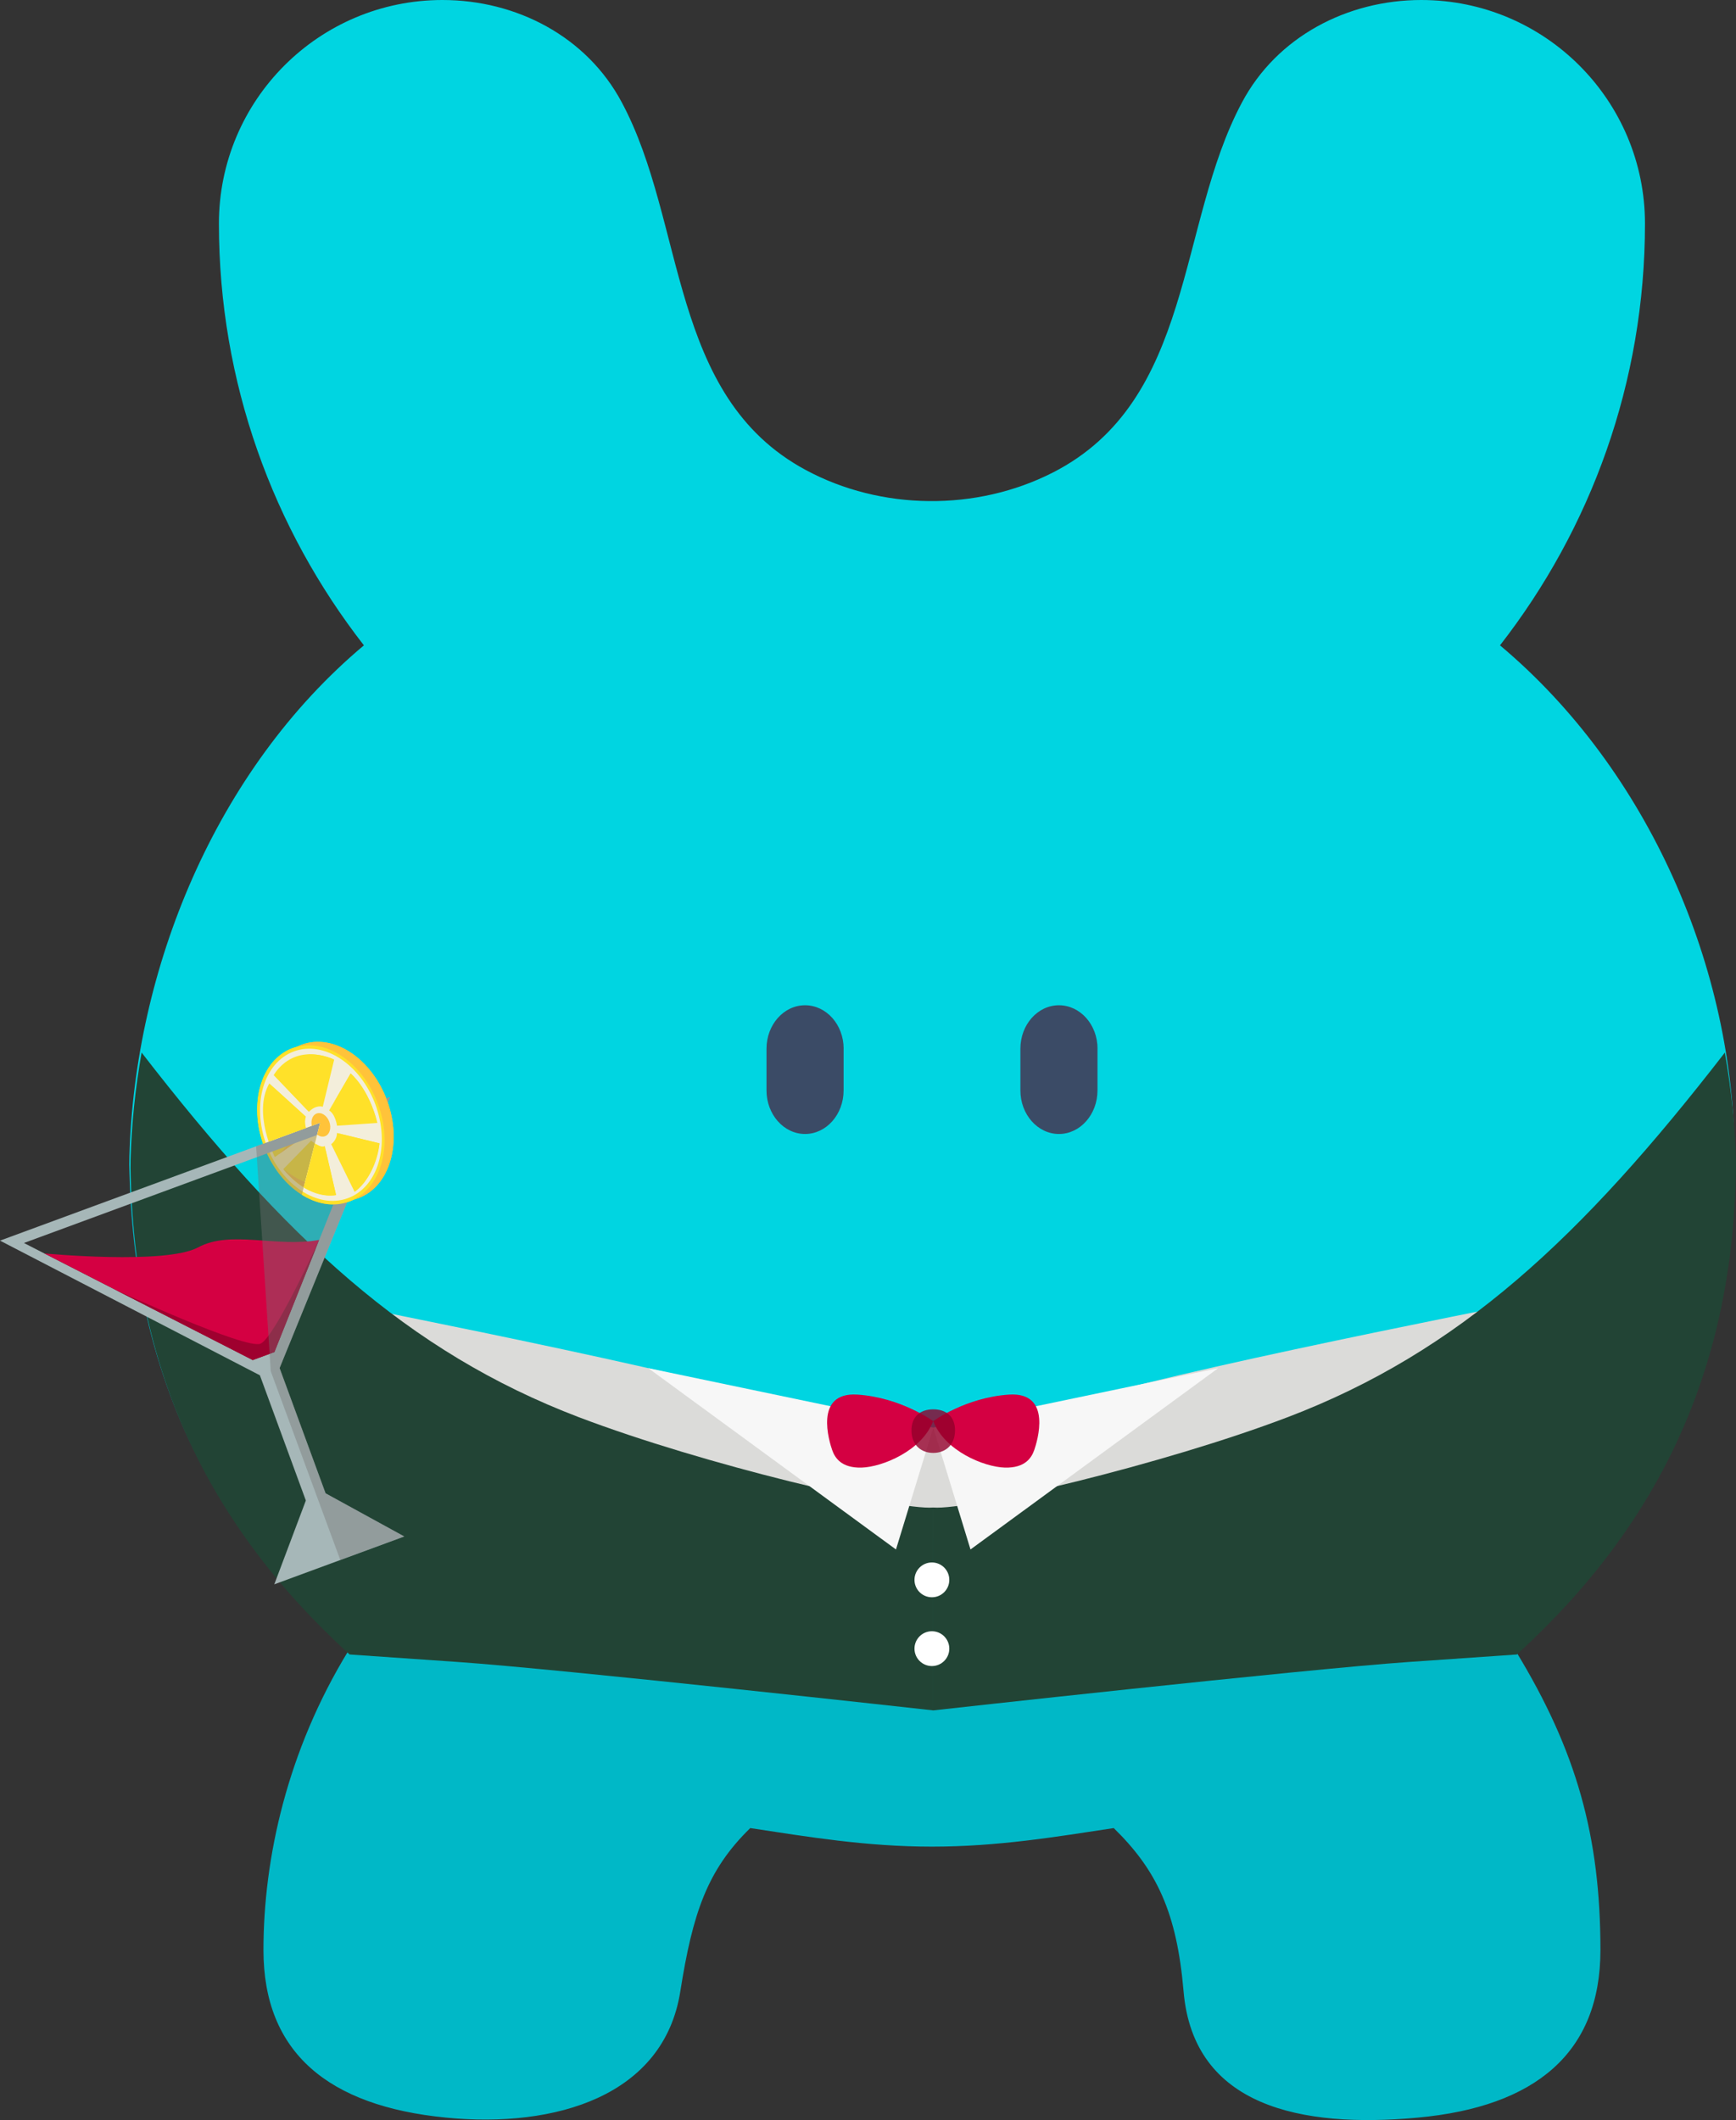 <?xml version="1.0" encoding="UTF-8"?><svg xmlns="http://www.w3.org/2000/svg" xmlns:xlink="http://www.w3.org/1999/xlink" viewBox="0 0 330.12 403.16"><rect x="0" y="0" width="330.12" height="403.16" fill="#333333" stroke="none"/><defs><style>.cls-1{fill:#fff;}.cls-2{fill:#757575;mix-blend-mode:multiply;opacity:.4;}.cls-3{fill:#d40042;}.cls-4{isolation:isolate;}.cls-5{fill:#ffed9a;}.cls-6{fill:#a6b7b8;}.cls-7{fill:#00d5e1;}.cls-8{fill:#ffe129;}.cls-9{fill:#224435;}.cls-10{fill:#92002b;opacity:.8;}.cls-11{fill:#00b8c7;}.cls-12{clip-path:url(#clippath);}.cls-13{fill:none;}.cls-14{fill:#dbdbd9;}.cls-15{fill:#f3eedb;}.cls-16{fill:#f7f7f7;}.cls-17{fill:#ffc33a;}.cls-18{fill:#3b4b66;}</style><clipPath id="clippath"><path class="cls-13" d="M48.7,217.98l12.19-4.49-4.27,16.78,23.12-.35s-.15-38.85-.81-39.07c-.66-.22-26.89,.12-26.89,.12,0,0-11.84,14.72-3.34,27Z"/></clipPath></defs><g class="cls-4"><g id="_圖層_2"><g id="_圖文"><g><path class="cls-7" d="M329.85,219.89c0,1.16-.02,2.32-.05,3.46-.02,1.35-.07,2.7-.14,4.03v.17c-2.82,2.16-36.72,46.63-149.48,47.39-.73,.02-1.47,.02-2.2,.02h-3.32c-113.07-.69-147.04-45.25-149.84-47.41-.02-.05-.02-.12-.02-.17-.07-1.45-.14-2.89-.17-4.36-.05-1.02-.05-2.06-.02-3.13,.97-35.51,16.24-73.39,44.59-97.17-17.26-22.16-27.57-49.99-27.57-80.19C41.62,19.06,60.65,0,84.14,0c14.06,0,27.45,6.95,34.11,19.49,12.26,22.9,8.84,55.83,34.96,69.88,14.34,7.73,32.48,7.89,46.98,.5,26.98-13.75,23.56-47.13,35.98-70.38,6.66-12.54,20.08-19.49,34.11-19.49,23.47,0,42.53,19.06,42.53,42.53,0,30.2-10.31,58.03-27.57,80.19,28.35,23.78,44.59,61.66,44.59,97.17Z"/><path class="cls-18" d="M160.42,199.43v7.93c0,4.57-3.29,8.28-7.33,8.28s-7.33-3.71-7.33-8.28v-7.93c0-4.57,3.28-8.27,7.33-8.27,2.03,0,3.86,.93,5.19,2.42,1.32,1.49,2.15,3.56,2.15,5.85h0Z"/><path class="cls-18" d="M208.7,199.43v7.93c0,4.57-3.29,8.28-7.33,8.28s-7.33-3.71-7.33-8.28v-7.93c0-4.57,3.28-8.27,7.33-8.27,2.02,0,3.86,.93,5.19,2.42,1.32,1.49,2.15,3.56,2.15,5.85h0Z"/><path class="cls-11" d="M329.66,227.54c-.59,11.73-2.58,22.57-5.81,32.59-3.11,9.67-7.37,18.61-12.66,26.88-5.48,8.6-12.09,16.5-19.65,23.8-1.09,1.07-2.18,2.11-3.32,3.13,11.59,18.99,16.12,35.3,16.12,56.89,0,19.51-12.33,29.8-34.73,31.86-22.12,2.04-42.67-2.06-44.54-24.01-1.28-14.98-5.1-23.06-13.28-31.05-10.93,1.66-22.09,3.53-34.56,3.53s-23.63-1.87-34.56-3.53c-8.2,7.99-10.95,16.19-13.3,31.05-3.13,19.89-23.68,26.05-44.54,24.01-22.38-2.18-34.73-12.35-34.73-31.86,0-17.47,4.53-37.9,16.14-56.89-1.16-1.07-2.32-2.13-3.44-3.25-7.59-7.32-14.2-15.27-19.7-23.89-5.26-8.27-9.51-17.21-12.59-26.91-3.18-9.96-5.12-20.72-5.71-32.36,2.8,2.16,36.77,46.72,149.84,47.41h3.32c.73,0,1.47,0,2.2-.02,112.76-.76,146.66-45.23,149.48-47.39Z"/><path class="cls-14" d="M54.82,245.96s68.55,13.24,90.93,19.82c19.44,5.71,30.92,5.71,30.92,5.71l.55,21.08-104.22-9.09-18.17-37.53Z"/><path class="cls-14" d="M298.45,245.96s-68.55,13.24-90.93,19.82c-19.44,5.71-30.92,5.71-30.92,5.71l-.55,21.08,104.22-9.09,18.17-37.53Z"/><path class="cls-9" d="M110.13,269.52c-32.68-12.45-55.9-34.08-83.2-69.36-1.21,6.81-1.92,13.64-2.1,20.4-.02,1.07-.02,2.11,.02,3.13,.02,1.47,.09,2.92,.17,4.36,0,.05,0,.12,.02,.17,.59,11.64,2.54,22.4,5.71,32.36,3.08,9.7,7.32,18.63,12.59,26.9,5.5,8.63,12.11,16.57,19.7,23.89,1.11,1.11,2.28,2.18,3.44,3.25l20.38,1.41c20.38,1.41,90.61,9.22,90.61,9.22v-38.58c-6.89,.57-43.83-8.2-67.33-17.15Z"/><path class="cls-9" d="M244.8,269.52c32.68-12.45,55.9-34.08,83.2-69.36,1.21,6.81,1.92,13.64,2.1,20.4,.02,1.07,.02,2.11-.02,3.13-.02,1.47-.09,2.92-.17,4.36,0,.05,0,.12-.02,.17-.59,11.64-2.54,22.4-5.71,32.36-3.08,9.7-7.32,18.63-12.59,26.9-5.5,8.63-12.11,16.57-19.7,23.89-1.11,1.11-2.28,2.18-3.44,3.25l-20.38,1.41c-20.38,1.41-90.61,9.22-90.61,9.22v-38.58c6.89,.57,43.83-8.2,67.33-17.15Z"/><circle class="cls-1" cx="177.21" cy="300.43" r="3.31"/><circle class="cls-1" cx="177.21" cy="313.51" r="3.31"/><polygon class="cls-16" points="123.28 260.17 170.38 294.65 177.47 271.49 123.28 260.17"/><polygon class="cls-16" points="231.66 260.17 184.55 294.65 177.47 271.49 231.66 260.17"/><g><path class="cls-3" d="M177.46,270.25s-6.14-4.51-14.42-5.05c-8.35-.54-5.31,9.04-4.8,10.52,.5,1.44,1.7,3.47,5.61,3.36,3.92-.11,11.46-3.19,13.6-8.84Z"/><path class="cls-3" d="M177.46,270.25s6.14-4.51,14.42-5.05c8.35-.54,5.31,9.04,4.8,10.52-.5,1.44-1.7,3.47-5.61,3.36-3.92-.11-11.46-3.19-13.6-8.84Z"/><path class="cls-10" d="M181.61,272.1c-.05,2.77-1.9,4.19-4.14,4.19s-4.09-1.42-4.14-4.19c-.05-2.84,1.81-4.1,4.14-4.1s4.19,1.26,4.14,4.1Z"/></g><g><g><path class="cls-17" d="M73.6,209.26c2.97,8.06,.52,16.38-5.47,18.59-5.99,2.21-13.25-2.54-16.22-10.6-2.97-8.06-.52-16.38,5.47-18.59,5.99-2.21,13.25,2.54,16.22,10.6Z"/><ellipse class="cls-8" cx="61.03" cy="213.89" rx="11.56" ry="15.55" transform="translate(-70.18 34.29) rotate(-20.22)"/><path class="cls-5" d="M71.4,210.07c2.84,7.71,.5,15.66-5.23,17.77-5.73,2.11-12.67-2.43-15.51-10.13-2.84-7.71-.5-15.66,5.23-17.77,5.73-2.11,12.67,2.43,15.51,10.13Z"/><ellipse class="cls-17" cx="61.03" cy="213.89" rx="1.71" ry="2.3" transform="translate(-70.18 34.29) rotate(-20.22)"/><path class="cls-8" d="M58.75,211.43l-6.68-6.98s3.29-6.39,11.48-2.96l-2.17,8.97s-1.28-.45-2.64,.97Z"/><path class="cls-8" d="M62.59,211.17l4.08-7.03s3.38,2.67,5.09,9.4l-7.67,.53s-.3-2.19-1.5-2.9Z"/><path class="cls-8" d="M64.08,215.45l8.08,1.97s-.35,5.77-4.73,9.22l-4.45-9.06s1.09-.75,1.1-2.13Z"/><path class="cls-8" d="M61.75,217.92l2.16,9.33s-5.01,1.27-10.03-4.94l5.28-5.4s1.95,1.58,2.59,1Z"/><path class="cls-8" d="M58.63,215.5l-6.37,4.53s-4.27-8.33-1.05-14l6.94,6.31s-.59,1.34,.48,3.16Z"/><path class="cls-17" d="M64.08,215.45l8.08,1.97s-.73,6.37-4.73,9.22c0,0,6.79-8.26-3.35-11.19Z"/><path class="cls-17" d="M62.59,211.17l4.08-7.03s3.42,2.77,5.09,9.4c0,0-3.84-12.51-9.17-2.38Z"/><path class="cls-17" d="M58.75,211.43l-6.68-6.98s3.93-6.28,11.48-2.96c0,0-14.77-3.24-4.8,9.94Z"/><path class="cls-17" d="M53.87,222.32s4.42,5.68,10.03,4.94l-2.16-9.33s2.71,12.47-7.87,4.4Z"/><path class="cls-17" d="M51.21,206.04l6.94,6.31s-.59,1.34,.48,3.16l-6.37,4.53s8.7-5.16-1.05-14Z"/></g><path class="cls-6" d="M53.17,260.15l21-51.55-35.58,13.11-3,1.1L0,235.92l49.42,25.61,8.74,23.81-6,15.94,10.86-4,3-1.1,10.86-4-14.97-8.21-8.74-23.81Zm-5.11-1.52L4.55,236.37l65.55-24.15-17.92,44.89-4.12,1.52Z"/><path class="cls-3" d="M8.42,238.35s23.05,2.2,29.26-1.15c6.21-3.35,14.86,.09,23.01-1.42l-8.51,21.33-4.12,1.52-39.64-20.28Z"/><path class="cls-10" d="M22.07,245.33l25.99,13.29,4.12-1.52,8.51-21.33s-8.4,18.52-11.14,19.74c-2.74,1.22-27.48-10.19-27.48-10.19Z"/><polygon class="cls-2" points="48.7 217.98 74.17 208.59 53.17 260.15 61.91 283.96 76.88 292.17 64.71 296.65 51.49 260.77 48.7 217.98"/><g class="cls-12"><g><path class="cls-17" d="M73.6,209.26c2.97,8.06,.52,16.38-5.47,18.59-5.99,2.21-13.25-2.54-16.22-10.6-2.97-8.06-.52-16.38,5.47-18.59,5.99-2.21,13.25,2.54,16.22,10.6Z"/><ellipse class="cls-8" cx="61.03" cy="213.89" rx="11.56" ry="15.55" transform="translate(-70.18 34.29) rotate(-20.22)"/><path class="cls-15" d="M71.4,210.07c2.84,7.71,.5,15.66-5.23,17.77-5.73,2.11-12.67-2.43-15.51-10.13-2.84-7.71-.5-15.66,5.23-17.77,5.73-2.11,12.67,2.43,15.51,10.13Z"/><ellipse class="cls-17" cx="61.03" cy="213.89" rx="1.71" ry="2.3" transform="translate(-70.18 34.29) rotate(-20.22)"/><path class="cls-8" d="M58.75,211.43l-6.68-6.98s3.29-6.39,11.48-2.96l-2.17,8.97s-1.28-.45-2.64,.97Z"/><path class="cls-8" d="M62.59,211.17l4.08-7.03s3.38,2.67,5.09,9.4l-7.67,.53s-.3-2.19-1.5-2.9Z"/><path class="cls-8" d="M64.08,215.45l8.08,1.97s-.35,5.77-4.73,9.22l-4.45-9.06s1.09-.75,1.1-2.13Z"/><path class="cls-8" d="M61.75,217.92l2.16,9.33s-5.01,1.27-10.03-4.94l5.28-5.4s1.95,1.58,2.59,1Z"/><path class="cls-8" d="M58.63,215.5l-6.37,4.53s-4.27-8.33-1.05-14l6.94,6.31s-.59,1.34,.48,3.16Z"/><path class="cls-8" d="M64.08,215.45l8.08,1.97s-.73,6.37-4.73,9.22c0,0,6.79-8.26-3.35-11.19Z"/><path class="cls-8" d="M62.59,211.17l4.08-7.03s3.42,2.77,5.09,9.4c0,0-3.84-12.51-9.17-2.38Z"/><path class="cls-8" d="M58.75,211.43l-6.68-6.98s3.93-6.28,11.48-2.96c0,0-14.77-3.24-4.8,9.94Z"/><path class="cls-8" d="M53.87,222.32s4.42,5.68,10.03,4.94l-2.16-9.33s2.71,12.47-7.87,4.4Z"/><path class="cls-8" d="M51.21,206.04l6.94,6.31s-.59,1.34,.48,3.16l-6.37,4.53s8.7-5.16-1.05-14Z"/></g></g></g></g></g></g></g></svg>
